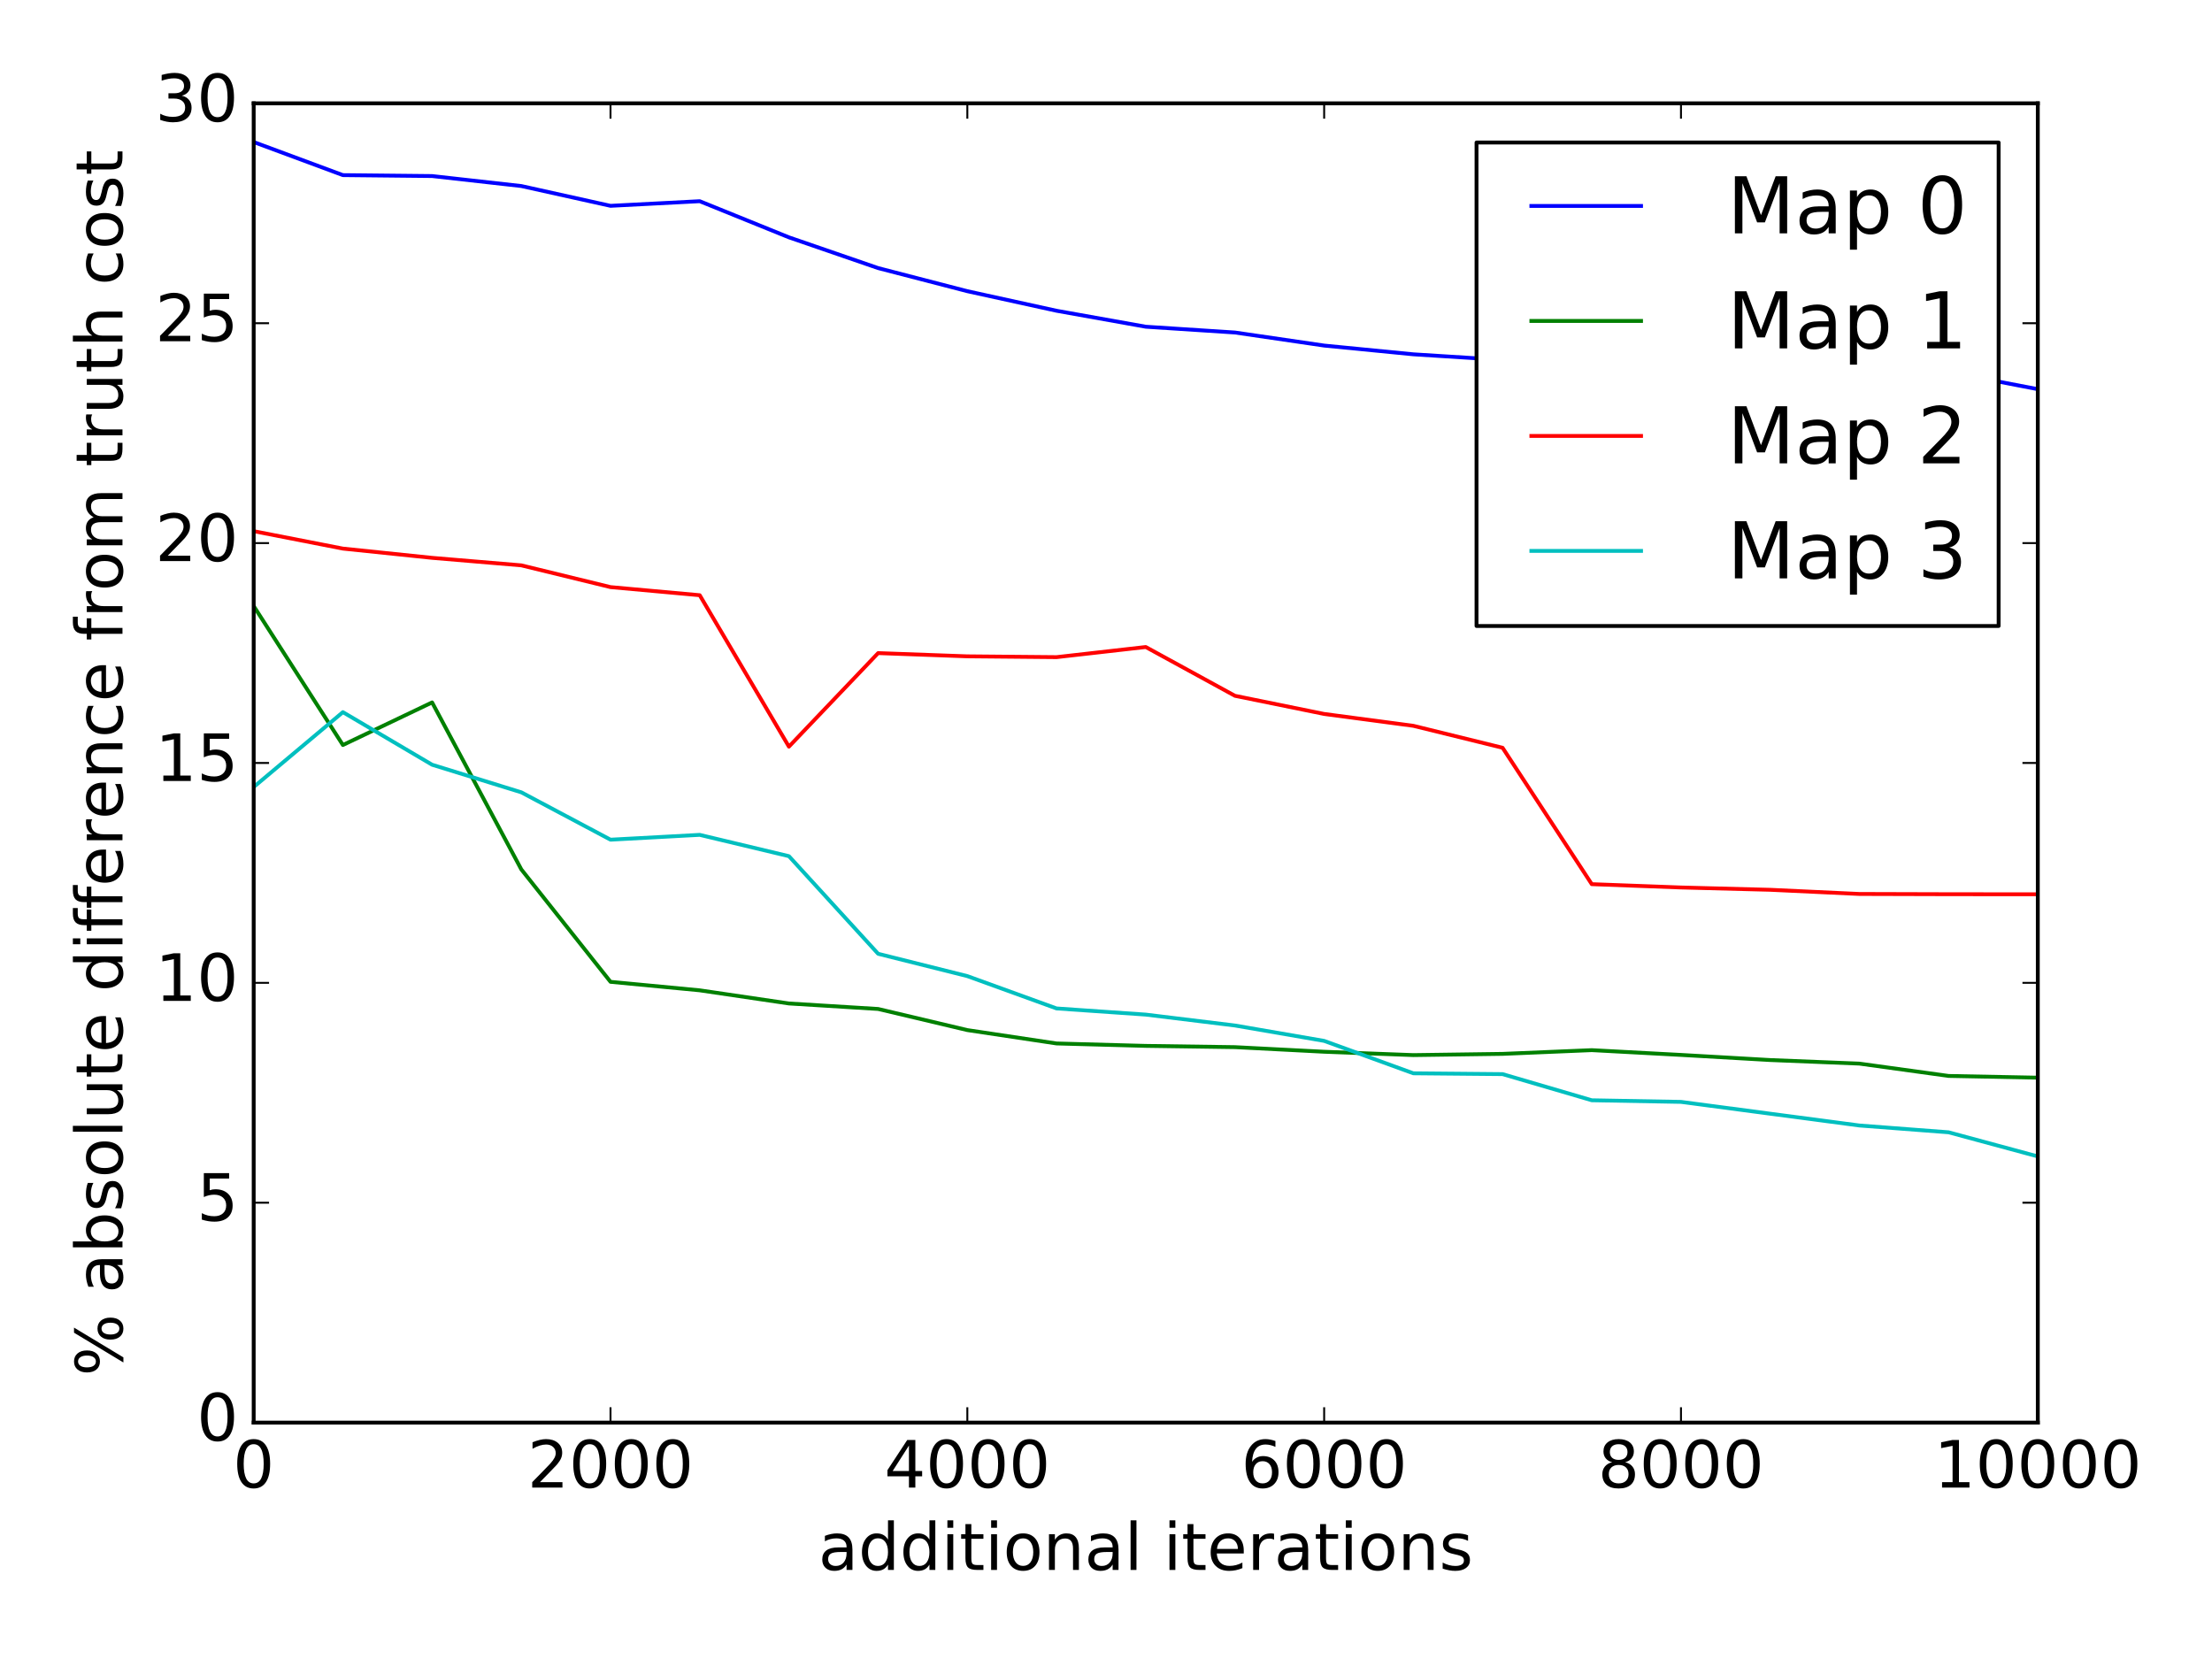 <?xml version="1.0"?>
 <!-- Created with matplotlib (http://matplotlib.org/) -->
<svg height="432" version="1.1" viewBox="0 0 576 432" width="576" xmlns="http://www.w3.org/2000/svg" xmlns:xlink="http://www.w3.org/1999/xlink"> <defs> <style type="text/css">
*{stroke-linecap:butt;stroke-linejoin:round;stroke-miterlimit:100000;} </style> </defs> <g id="figure_1"> <g id="patch_1"> <path d="M 0 432 L 576 432 L 576 0 L 0 0 z
" style="fill:#ffffff;"></path> </g> <g id="axes_1"> <g id="patch_2"> <path d="M 66.06 370.44 L 530.64 370.44 L 530.64 26.91 L 66.06 26.91 z
" style="fill:#ffffff;"></path> </g> <g id="line2d_1"> <path clip-path="url(#p3625c76822)" d="M 66.06 36.987 L 89.289 45.601 L 112.518 45.842 L 135.747 48.444 L 158.976 53.597 L 182.205 52.393 L 205.434 61.804 L 228.663 69.808 L 251.892 75.827 L 275.121 80.922 L 298.35 85.077 L 321.579 86.585 L 344.808 89.986 L 368.037 92.263 L 391.266 93.728 L 414.495 93.685 L 437.724 93.733 L 460.953 96.518 L 484.182 96.074 L 507.411 96.872 L 530.64 101.337 " style="fill:none;stroke:#0000ff;stroke-linecap:square;"></path> </g> <g id="line2d_2"> <path clip-path="url(#p3625c76822)" d="M 66.06 157.812 L 89.289 193.998 L 112.518 182.91 L 135.747 226.39 L 158.976 255.665 L 182.205 257.88 L 205.434 261.303 L 228.663 262.733 L 251.892 268.234 L 275.121 271.716 L 298.35 272.345 L 321.579 272.674 L 344.808 273.873 L 368.037 274.745 L 391.266 274.425 L 414.495 273.457 L 437.724 274.7 L 460.953 276.033 L 484.182 276.963 L 507.411 280.173 L 530.64 280.623 " style="fill:none;stroke:#008000;stroke-linecap:square;"></path> </g> <g id="line2d_3"> <path clip-path="url(#p3625c76822)" d="M 66.06 138.317 L 89.289 142.853 L 112.518 145.263 L 135.747 147.216 L 158.976 152.883 L 182.205 154.993 L 205.434 194.423 L 228.663 170.066 L 251.892 170.907 L 275.121 171.118 L 298.35 168.481 L 321.579 181.186 L 344.808 185.914 L 368.037 189.003 L 391.266 194.715 L 414.495 230.234 L 437.724 231.099 L 460.953 231.701 L 484.182 232.786 L 507.411 232.851 L 530.64 232.871 " style="fill:none;stroke:#ff0000;stroke-linecap:square;"></path> </g> <g id="line2d_4"> <path clip-path="url(#p3625c76822)" d="M 66.06 204.937 L 89.289 185.442 L 112.518 199.133 L 135.747 206.319 L 158.976 218.651 L 182.205 217.395 L 205.434 222.945 L 228.663 248.361 L 251.892 254.176 L 275.121 262.595 L 298.35 264.2 L 321.579 267.039 L 344.808 271.048 L 368.037 279.487 L 391.266 279.699 L 414.495 286.508 L 437.724 286.929 L 460.953 290.006 L 484.182 293.078 L 507.411 294.847 L 530.64 301.131 " style="fill:none;stroke:#00bfbf;stroke-linecap:square;"></path> </g> <g id="patch_3"> <path d="M 66.06 370.44 L 530.64 370.44 " style="fill:none;stroke:#000000;stroke-linecap:square;stroke-linejoin:miter;"></path> </g> <g id="patch_4"> <path d="M 66.06 26.91 L 530.64 26.91 " style="fill:none;stroke:#000000;stroke-linecap:square;stroke-linejoin:miter;"></path> </g> <g id="patch_5"> <path d="M 530.64 370.44 L 530.64 26.91 " style="fill:none;stroke:#000000;stroke-linecap:square;stroke-linejoin:miter;"></path> </g> <g id="patch_6"> <path d="M 66.06 370.44 L 66.06 26.91 " style="fill:none;stroke:#000000;stroke-linecap:square;stroke-linejoin:miter;"></path> </g> <g id="matplotlib.axis_1"> <g id="xtick_1"> <g id="line2d_5"> <defs> <path d="M 0 0 L 0 -4 " id="m223c59a0bc" style="stroke:#000000;stroke-width:0.5;"></path> </defs> <g> <use style="stroke:#000000;stroke-width:0.5;" x="66.06" xlink:href="#m223c59a0bc" y="370.44"></use> </g> </g> <g id="line2d_6"> <defs> <path d="M 0 0 L 0 4 " id="m64f9cd79de" style="stroke:#000000;stroke-width:0.5;"></path> </defs> <g> <use style="stroke:#000000;stroke-width:0.5;" x="66.06" xlink:href="#m64f9cd79de" y="26.91"></use> </g> </g> <g id="text_1">  <defs> <path d="M 31.781 66.406 Q 24.172 66.406 20.328 58.906 Q 16.5 51.422 16.5 36.375 Q 16.5 21.391 20.328 13.891 Q 24.172 6.391 31.781 6.391 Q 39.453 6.391 43.281 13.891 Q 47.125 21.391 47.125 36.375 Q 47.125 51.422 43.281 58.906 Q 39.453 66.406 31.781 66.406 M 31.781 74.219 Q 44.047 74.219 50.516 64.516 Q 56.984 54.828 56.984 36.375 Q 56.984 17.969 50.516 8.266 Q 44.047 -1.422 31.781 -1.422 Q 19.531 -1.422 13.062 8.266 Q 6.594 17.969 6.594 36.375 Q 6.594 54.828 13.062 64.516 Q 19.531 74.219 31.781 74.219 " id="BitstreamVeraSans-Roman-30"></path> </defs> <g transform="translate(60.652 387.357)scale(0.17 -0.17)"> <use xlink:href="#BitstreamVeraSans-Roman-30"></use> </g> </g> </g> <g id="xtick_2"> <g id="line2d_7"> <g> <use style="stroke:#000000;stroke-width:0.5;" x="158.976" xlink:href="#m223c59a0bc" y="370.44"></use> </g> </g> <g id="line2d_8"> <g> <use style="stroke:#000000;stroke-width:0.5;" x="158.976" xlink:href="#m64f9cd79de" y="26.91"></use> </g> </g> <g id="text_2">  <defs> <path d="M 19.188 8.297 L 53.609 8.297 L 53.609 0 L 7.328 0 L 7.328 8.297 Q 12.938 14.109 22.625 23.891 Q 32.328 33.688 34.812 36.531 Q 39.547 41.844 41.422 45.531 Q 43.312 49.219 43.312 52.781 Q 43.312 58.594 39.234 62.25 Q 35.156 65.922 28.609 65.922 Q 23.969 65.922 18.812 64.312 Q 13.672 62.703 7.812 59.422 L 7.812 69.391 Q 13.766 71.781 18.938 73 Q 24.125 74.219 28.422 74.219 Q 39.75 74.219 46.484 68.547 Q 53.219 62.891 53.219 53.422 Q 53.219 48.922 51.531 44.891 Q 49.859 40.875 45.406 35.406 Q 44.188 33.984 37.641 27.219 Q 31.109 20.453 19.188 8.297 " id="BitstreamVeraSans-Roman-32"></path> </defs> <g transform="translate(137.344 387.357)scale(0.17 -0.17)"> <use xlink:href="#BitstreamVeraSans-Roman-32"></use> <use x="63.623" xlink:href="#BitstreamVeraSans-Roman-30"></use> <use x="127.246" xlink:href="#BitstreamVeraSans-Roman-30"></use> <use x="190.869" xlink:href="#BitstreamVeraSans-Roman-30"></use> </g> </g> </g> <g id="xtick_3"> <g id="line2d_9"> <g> <use style="stroke:#000000;stroke-width:0.5;" x="251.892" xlink:href="#m223c59a0bc" y="370.44"></use> </g> </g> <g id="line2d_10"> <g> <use style="stroke:#000000;stroke-width:0.5;" x="251.892" xlink:href="#m64f9cd79de" y="26.91"></use> </g> </g> <g id="text_3">  <defs> <path d="M 37.797 64.312 L 12.891 25.391 L 37.797 25.391 z
M 35.203 72.906 L 47.609 72.906 L 47.609 25.391 L 58.016 25.391 L 58.016 17.188 L 47.609 17.188 L 47.609 0 L 37.797 0 L 37.797 17.188 L 4.891 17.188 L 4.891 26.703 z
" id="BitstreamVeraSans-Roman-34"></path> </defs> <g transform="translate(230.26 387.357)scale(0.17 -0.17)"> <use xlink:href="#BitstreamVeraSans-Roman-34"></use> <use x="63.623" xlink:href="#BitstreamVeraSans-Roman-30"></use> <use x="127.246" xlink:href="#BitstreamVeraSans-Roman-30"></use> <use x="190.869" xlink:href="#BitstreamVeraSans-Roman-30"></use> </g> </g> </g> <g id="xtick_4"> <g id="line2d_11"> <g> <use style="stroke:#000000;stroke-width:0.5;" x="344.808" xlink:href="#m223c59a0bc" y="370.44"></use> </g> </g> <g id="line2d_12"> <g> <use style="stroke:#000000;stroke-width:0.5;" x="344.808" xlink:href="#m64f9cd79de" y="26.91"></use> </g> </g> <g id="text_4">  <defs> <path d="M 33.016 40.375 Q 26.375 40.375 22.484 35.828 Q 18.609 31.297 18.609 23.391 Q 18.609 15.531 22.484 10.953 Q 26.375 6.391 33.016 6.391 Q 39.656 6.391 43.531 10.953 Q 47.406 15.531 47.406 23.391 Q 47.406 31.297 43.531 35.828 Q 39.656 40.375 33.016 40.375 M 52.594 71.297 L 52.594 62.312 Q 48.875 64.062 45.094 64.984 Q 41.312 65.922 37.594 65.922 Q 27.828 65.922 22.672 59.328 Q 17.531 52.734 16.797 39.406 Q 19.672 43.656 24.016 45.922 Q 28.375 48.188 33.594 48.188 Q 44.578 48.188 50.953 41.516 Q 57.328 34.859 57.328 23.391 Q 57.328 12.156 50.688 5.359 Q 44.047 -1.422 33.016 -1.422 Q 20.359 -1.422 13.672 8.266 Q 6.984 17.969 6.984 36.375 Q 6.984 53.656 15.188 63.938 Q 23.391 74.219 37.203 74.219 Q 40.922 74.219 44.703 73.484 Q 48.484 72.75 52.594 71.297 " id="BitstreamVeraSans-Roman-36"></path> </defs> <g transform="translate(323.175 387.357)scale(0.17 -0.17)"> <use xlink:href="#BitstreamVeraSans-Roman-36"></use> <use x="63.623" xlink:href="#BitstreamVeraSans-Roman-30"></use> <use x="127.246" xlink:href="#BitstreamVeraSans-Roman-30"></use> <use x="190.869" xlink:href="#BitstreamVeraSans-Roman-30"></use> </g> </g> </g> <g id="xtick_5"> <g id="line2d_13"> <g> <use style="stroke:#000000;stroke-width:0.5;" x="437.724" xlink:href="#m223c59a0bc" y="370.44"></use> </g> </g> <g id="line2d_14"> <g> <use style="stroke:#000000;stroke-width:0.5;" x="437.724" xlink:href="#m64f9cd79de" y="26.91"></use> </g> </g> <g id="text_5">  <defs> <path d="M 31.781 34.625 Q 24.75 34.625 20.719 30.859 Q 16.703 27.094 16.703 20.516 Q 16.703 13.922 20.719 10.156 Q 24.75 6.391 31.781 6.391 Q 38.812 6.391 42.859 10.172 Q 46.922 13.969 46.922 20.516 Q 46.922 27.094 42.891 30.859 Q 38.875 34.625 31.781 34.625 M 21.922 38.812 Q 15.578 40.375 12.031 44.719 Q 8.5 49.078 8.5 55.328 Q 8.5 64.062 14.719 69.141 Q 20.953 74.219 31.781 74.219 Q 42.672 74.219 48.875 69.141 Q 55.078 64.062 55.078 55.328 Q 55.078 49.078 51.531 44.719 Q 48 40.375 41.703 38.812 Q 48.828 37.156 52.797 32.312 Q 56.781 27.484 56.781 20.516 Q 56.781 9.906 50.312 4.234 Q 43.844 -1.422 31.781 -1.422 Q 19.734 -1.422 13.25 4.234 Q 6.781 9.906 6.781 20.516 Q 6.781 27.484 10.781 32.312 Q 14.797 37.156 21.922 38.812 M 18.312 54.391 Q 18.312 48.734 21.844 45.562 Q 25.391 42.391 31.781 42.391 Q 38.141 42.391 41.719 45.562 Q 45.312 48.734 45.312 54.391 Q 45.312 60.062 41.719 63.234 Q 38.141 66.406 31.781 66.406 Q 25.391 66.406 21.844 63.234 Q 18.312 60.062 18.312 54.391 " id="BitstreamVeraSans-Roman-38"></path> </defs> <g transform="translate(416.091 387.357)scale(0.17 -0.17)"> <use xlink:href="#BitstreamVeraSans-Roman-38"></use> <use x="63.623" xlink:href="#BitstreamVeraSans-Roman-30"></use> <use x="127.246" xlink:href="#BitstreamVeraSans-Roman-30"></use> <use x="190.869" xlink:href="#BitstreamVeraSans-Roman-30"></use> </g> </g> </g> <g id="xtick_6"> <g id="line2d_15"> <g> <use style="stroke:#000000;stroke-width:0.5;" x="530.64" xlink:href="#m223c59a0bc" y="370.44"></use> </g> </g> <g id="line2d_16"> <g> <use style="stroke:#000000;stroke-width:0.5;" x="530.64" xlink:href="#m64f9cd79de" y="26.91"></use> </g> </g> <g id="text_6">  <defs> <path d="M 12.406 8.297 L 28.516 8.297 L 28.516 63.922 L 10.984 60.406 L 10.984 69.391 L 28.422 72.906 L 38.281 72.906 L 38.281 8.297 L 54.391 8.297 L 54.391 0 L 12.406 0 z
" id="BitstreamVeraSans-Roman-31"></path> </defs> <g transform="translate(503.599 387.357)scale(0.17 -0.17)"> <use xlink:href="#BitstreamVeraSans-Roman-31"></use> <use x="63.623" xlink:href="#BitstreamVeraSans-Roman-30"></use> <use x="127.246" xlink:href="#BitstreamVeraSans-Roman-30"></use> <use x="190.869" xlink:href="#BitstreamVeraSans-Roman-30"></use> <use x="254.492" xlink:href="#BitstreamVeraSans-Roman-30"></use> </g> </g> </g> <g id="text_7">  <defs> <path d="M 41.109 46.297 Q 39.594 47.172 37.812 47.578 Q 36.031 48 33.891 48 Q 26.266 48 22.188 43.047 Q 18.109 38.094 18.109 28.812 L 18.109 0 L 9.078 0 L 9.078 54.688 L 18.109 54.688 L 18.109 46.188 Q 20.953 51.172 25.484 53.578 Q 30.031 56 36.531 56 Q 37.453 56 38.578 55.875 Q 39.703 55.766 41.062 55.516 z
" id="BitstreamVeraSans-Roman-72"></path> <path d="M 54.891 33.016 L 54.891 0 L 45.906 0 L 45.906 32.719 Q 45.906 40.484 42.875 44.328 Q 39.844 48.188 33.797 48.188 Q 26.516 48.188 22.312 43.547 Q 18.109 38.922 18.109 30.906 L 18.109 0 L 9.078 0 L 9.078 54.688 L 18.109 54.688 L 18.109 46.188 Q 21.344 51.125 25.703 53.562 Q 30.078 56 35.797 56 Q 45.219 56 50.047 50.172 Q 54.891 44.344 54.891 33.016 " id="BitstreamVeraSans-Roman-6e"></path> <path d="M 56.203 29.594 L 56.203 25.203 L 14.891 25.203 Q 15.484 15.922 20.484 11.062 Q 25.484 6.203 34.422 6.203 Q 39.594 6.203 44.453 7.469 Q 49.312 8.734 54.109 11.281 L 54.109 2.781 Q 49.266 0.734 44.188 -0.344 Q 39.109 -1.422 33.891 -1.422 Q 20.797 -1.422 13.156 6.188 Q 5.516 13.812 5.516 26.812 Q 5.516 40.234 12.766 48.109 Q 20.016 56 32.328 56 Q 43.359 56 49.781 48.891 Q 56.203 41.797 56.203 29.594 M 47.219 32.234 Q 47.125 39.594 43.094 43.984 Q 39.062 48.391 32.422 48.391 Q 24.906 48.391 20.391 44.141 Q 15.875 39.891 15.188 32.172 z
" id="BitstreamVeraSans-Roman-65"></path> <path d="M 9.422 54.688 L 18.406 54.688 L 18.406 0 L 9.422 0 z
M 9.422 75.984 L 18.406 75.984 L 18.406 64.594 L 9.422 64.594 z
" id="BitstreamVeraSans-Roman-69"></path> <path d="M 30.609 48.391 Q 23.391 48.391 19.188 42.75 Q 14.984 37.109 14.984 27.297 Q 14.984 17.484 19.156 11.844 Q 23.344 6.203 30.609 6.203 Q 37.797 6.203 41.984 11.859 Q 46.188 17.531 46.188 27.297 Q 46.188 37.016 41.984 42.703 Q 37.797 48.391 30.609 48.391 M 30.609 56 Q 42.328 56 49.016 48.375 Q 55.719 40.766 55.719 27.297 Q 55.719 13.875 49.016 6.219 Q 42.328 -1.422 30.609 -1.422 Q 18.844 -1.422 12.172 6.219 Q 5.516 13.875 5.516 27.297 Q 5.516 40.766 12.172 48.375 Q 18.844 56 30.609 56 " id="BitstreamVeraSans-Roman-6f"></path> <path d="M 45.406 46.391 L 45.406 75.984 L 54.391 75.984 L 54.391 0 L 45.406 0 L 45.406 8.203 Q 42.578 3.328 38.25 0.953 Q 33.938 -1.422 27.875 -1.422 Q 17.969 -1.422 11.734 6.484 Q 5.516 14.406 5.516 27.297 Q 5.516 40.188 11.734 48.094 Q 17.969 56 27.875 56 Q 33.938 56 38.25 53.625 Q 42.578 51.266 45.406 46.391 M 14.797 27.297 Q 14.797 17.391 18.875 11.75 Q 22.953 6.109 30.078 6.109 Q 37.203 6.109 41.297 11.75 Q 45.406 17.391 45.406 27.297 Q 45.406 37.203 41.297 42.844 Q 37.203 48.484 30.078 48.484 Q 22.953 48.484 18.875 42.844 Q 14.797 37.203 14.797 27.297 " id="BitstreamVeraSans-Roman-64"></path> <path id="BitstreamVeraSans-Roman-20"></path> <path d="M 34.281 27.484 Q 23.391 27.484 19.188 25 Q 14.984 22.516 14.984 16.5 Q 14.984 11.719 18.141 8.906 Q 21.297 6.109 26.703 6.109 Q 34.188 6.109 38.703 11.406 Q 43.219 16.703 43.219 25.484 L 43.219 27.484 z
M 52.203 31.203 L 52.203 0 L 43.219 0 L 43.219 8.297 Q 40.141 3.328 35.547 0.953 Q 30.953 -1.422 24.312 -1.422 Q 15.922 -1.422 10.953 3.297 Q 6 8.016 6 15.922 Q 6 25.141 12.172 29.828 Q 18.359 34.516 30.609 34.516 L 43.219 34.516 L 43.219 35.406 Q 43.219 41.609 39.141 45 Q 35.062 48.391 27.688 48.391 Q 23 48.391 18.547 47.266 Q 14.109 46.141 10.016 43.891 L 10.016 52.203 Q 14.938 54.109 19.578 55.047 Q 24.219 56 28.609 56 Q 40.484 56 46.344 49.844 Q 52.203 43.703 52.203 31.203 " id="BitstreamVeraSans-Roman-61"></path> <path d="M 44.281 53.078 L 44.281 44.578 Q 40.484 46.531 36.375 47.5 Q 32.281 48.484 27.875 48.484 Q 21.188 48.484 17.844 46.438 Q 14.5 44.391 14.5 40.281 Q 14.5 37.156 16.891 35.375 Q 19.281 33.594 26.516 31.984 L 29.594 31.297 Q 39.156 29.25 43.188 25.516 Q 47.219 21.781 47.219 15.094 Q 47.219 7.469 41.188 3.016 Q 35.156 -1.422 24.609 -1.422 Q 20.219 -1.422 15.453 -0.562 Q 10.688 0.297 5.422 2 L 5.422 11.281 Q 10.406 8.688 15.234 7.391 Q 20.062 6.109 24.812 6.109 Q 31.156 6.109 34.562 8.281 Q 37.984 10.453 37.984 14.406 Q 37.984 18.062 35.516 20.016 Q 33.062 21.969 24.703 23.781 L 21.578 24.516 Q 13.234 26.266 9.516 29.906 Q 5.812 33.547 5.812 39.891 Q 5.812 47.609 11.281 51.797 Q 16.75 56 26.812 56 Q 31.781 56 36.172 55.266 Q 40.578 54.547 44.281 53.078 " id="BitstreamVeraSans-Roman-73"></path> <path d="M 9.422 75.984 L 18.406 75.984 L 18.406 0 L 9.422 0 z
" id="BitstreamVeraSans-Roman-6c"></path> <path d="M 18.312 70.219 L 18.312 54.688 L 36.812 54.688 L 36.812 47.703 L 18.312 47.703 L 18.312 18.016 Q 18.312 11.328 20.141 9.422 Q 21.969 7.516 27.594 7.516 L 36.812 7.516 L 36.812 0 L 27.594 0 Q 17.188 0 13.234 3.875 Q 9.281 7.766 9.281 18.016 L 9.281 47.703 L 2.688 47.703 L 2.688 54.688 L 9.281 54.688 L 9.281 70.219 z
" id="BitstreamVeraSans-Roman-74"></path> </defs> <g transform="translate(213.098 408.81)scale(0.17 -0.17)"> <use xlink:href="#BitstreamVeraSans-Roman-61"></use> <use x="61.279" xlink:href="#BitstreamVeraSans-Roman-64"></use> <use x="124.756" xlink:href="#BitstreamVeraSans-Roman-64"></use> <use x="188.232" xlink:href="#BitstreamVeraSans-Roman-69"></use> <use x="216.016" xlink:href="#BitstreamVeraSans-Roman-74"></use> <use x="255.225" xlink:href="#BitstreamVeraSans-Roman-69"></use> <use x="283.008" xlink:href="#BitstreamVeraSans-Roman-6f"></use> <use x="344.189" xlink:href="#BitstreamVeraSans-Roman-6e"></use> <use x="407.568" xlink:href="#BitstreamVeraSans-Roman-61"></use> <use x="468.848" xlink:href="#BitstreamVeraSans-Roman-6c"></use> <use x="496.631" xlink:href="#BitstreamVeraSans-Roman-20"></use> <use x="528.418" xlink:href="#BitstreamVeraSans-Roman-69"></use> <use x="556.201" xlink:href="#BitstreamVeraSans-Roman-74"></use> <use x="595.41" xlink:href="#BitstreamVeraSans-Roman-65"></use> <use x="656.934" xlink:href="#BitstreamVeraSans-Roman-72"></use> <use x="698.047" xlink:href="#BitstreamVeraSans-Roman-61"></use> <use x="759.326" xlink:href="#BitstreamVeraSans-Roman-74"></use> <use x="798.535" xlink:href="#BitstreamVeraSans-Roman-69"></use> <use x="826.318" xlink:href="#BitstreamVeraSans-Roman-6f"></use> <use x="887.5" xlink:href="#BitstreamVeraSans-Roman-6e"></use> <use x="950.879" xlink:href="#BitstreamVeraSans-Roman-73"></use> </g> </g> </g> <g id="matplotlib.axis_2"> <g id="ytick_1"> <g id="line2d_17"> <defs> <path d="M 0 0 L 4 0 " id="md1f993ad63" style="stroke:#000000;stroke-width:0.5;"></path> </defs> <g> <use style="stroke:#000000;stroke-width:0.5;" x="66.06" xlink:href="#md1f993ad63" y="370.44"></use> </g> </g> <g id="line2d_18"> <defs> <path d="M 0 0 L -4 0 " id="md5e2b33668" style="stroke:#000000;stroke-width:0.5;"></path> </defs> <g> <use style="stroke:#000000;stroke-width:0.5;" x="530.64" xlink:href="#md5e2b33668" y="370.44"></use> </g> </g> <g id="text_8">  <g transform="translate(51.244 375.131)scale(0.17 -0.17)"> <use xlink:href="#BitstreamVeraSans-Roman-30"></use> </g> </g> </g> <g id="ytick_2"> <g id="line2d_19"> <g> <use style="stroke:#000000;stroke-width:0.5;" x="66.06" xlink:href="#md1f993ad63" y="313.185"></use> </g> </g> <g id="line2d_20"> <g> <use style="stroke:#000000;stroke-width:0.5;" x="530.64" xlink:href="#md5e2b33668" y="313.185"></use> </g> </g> <g id="text_9">  <defs> <path d="M 10.797 72.906 L 49.516 72.906 L 49.516 64.594 L 19.828 64.594 L 19.828 46.734 Q 21.969 47.469 24.109 47.828 Q 26.266 48.188 28.422 48.188 Q 40.625 48.188 47.75 41.5 Q 54.891 34.812 54.891 23.391 Q 54.891 11.625 47.562 5.094 Q 40.234 -1.422 26.906 -1.422 Q 22.312 -1.422 17.547 -0.641 Q 12.797 0.141 7.719 1.703 L 7.719 11.625 Q 12.109 9.234 16.797 8.062 Q 21.484 6.891 26.703 6.891 Q 35.156 6.891 40.078 11.328 Q 45.016 15.766 45.016 23.391 Q 45.016 31 40.078 35.438 Q 35.156 39.891 26.703 39.891 Q 22.75 39.891 18.812 39.016 Q 14.891 38.141 10.797 36.281 z
" id="BitstreamVeraSans-Roman-35"></path> </defs> <g transform="translate(51.244 317.876)scale(0.17 -0.17)"> <use xlink:href="#BitstreamVeraSans-Roman-35"></use> </g> </g> </g> <g id="ytick_3"> <g id="line2d_21"> <g> <use style="stroke:#000000;stroke-width:0.5;" x="66.06" xlink:href="#md1f993ad63" y="255.93"></use> </g> </g> <g id="line2d_22"> <g> <use style="stroke:#000000;stroke-width:0.5;" x="530.64" xlink:href="#md5e2b33668" y="255.93"></use> </g> </g> <g id="text_10">  <g transform="translate(40.428 260.621)scale(0.17 -0.17)"> <use xlink:href="#BitstreamVeraSans-Roman-31"></use> <use x="63.623" xlink:href="#BitstreamVeraSans-Roman-30"></use> </g> </g> </g> <g id="ytick_4"> <g id="line2d_23"> <g> <use style="stroke:#000000;stroke-width:0.5;" x="66.06" xlink:href="#md1f993ad63" y="198.675"></use> </g> </g> <g id="line2d_24"> <g> <use style="stroke:#000000;stroke-width:0.5;" x="530.64" xlink:href="#md5e2b33668" y="198.675"></use> </g> </g> <g id="text_11">  <g transform="translate(40.428 203.366)scale(0.17 -0.17)"> <use xlink:href="#BitstreamVeraSans-Roman-31"></use> <use x="63.623" xlink:href="#BitstreamVeraSans-Roman-35"></use> </g> </g> </g> <g id="ytick_5"> <g id="line2d_25"> <g> <use style="stroke:#000000;stroke-width:0.5;" x="66.06" xlink:href="#md1f993ad63" y="141.42"></use> </g> </g> <g id="line2d_26"> <g> <use style="stroke:#000000;stroke-width:0.5;" x="530.64" xlink:href="#md5e2b33668" y="141.42"></use> </g> </g> <g id="text_12">  <g transform="translate(40.428 146.111)scale(0.17 -0.17)"> <use xlink:href="#BitstreamVeraSans-Roman-32"></use> <use x="63.623" xlink:href="#BitstreamVeraSans-Roman-30"></use> </g> </g> </g> <g id="ytick_6"> <g id="line2d_27"> <g> <use style="stroke:#000000;stroke-width:0.5;" x="66.06" xlink:href="#md1f993ad63" y="84.165"></use> </g> </g> <g id="line2d_28"> <g> <use style="stroke:#000000;stroke-width:0.5;" x="530.64" xlink:href="#md5e2b33668" y="84.165"></use> </g> </g> <g id="text_13">  <g transform="translate(40.428 88.856)scale(0.17 -0.17)"> <use xlink:href="#BitstreamVeraSans-Roman-32"></use> <use x="63.623" xlink:href="#BitstreamVeraSans-Roman-35"></use> </g> </g> </g> <g id="ytick_7"> <g id="line2d_29"> <g> <use style="stroke:#000000;stroke-width:0.5;" x="66.06" xlink:href="#md1f993ad63" y="26.91"></use> </g> </g> <g id="line2d_30"> <g> <use style="stroke:#000000;stroke-width:0.5;" x="530.64" xlink:href="#md5e2b33668" y="26.91"></use> </g> </g> <g id="text_14">  <defs> <path d="M 40.578 39.312 Q 47.656 37.797 51.625 33 Q 55.609 28.219 55.609 21.188 Q 55.609 10.406 48.188 4.484 Q 40.766 -1.422 27.094 -1.422 Q 22.516 -1.422 17.656 -0.516 Q 12.797 0.391 7.625 2.203 L 7.625 11.719 Q 11.719 9.328 16.594 8.109 Q 21.484 6.891 26.812 6.891 Q 36.078 6.891 40.938 10.547 Q 45.797 14.203 45.797 21.188 Q 45.797 27.641 41.281 31.266 Q 36.766 34.906 28.719 34.906 L 20.219 34.906 L 20.219 43.016 L 29.109 43.016 Q 36.375 43.016 40.234 45.922 Q 44.094 48.828 44.094 54.297 Q 44.094 59.906 40.109 62.906 Q 36.141 65.922 28.719 65.922 Q 24.656 65.922 20.016 65.031 Q 15.375 64.156 9.812 62.312 L 9.812 71.094 Q 15.438 72.656 20.344 73.438 Q 25.25 74.219 29.594 74.219 Q 40.828 74.219 47.359 69.109 Q 53.906 64.016 53.906 55.328 Q 53.906 49.266 50.438 45.094 Q 46.969 40.922 40.578 39.312 " id="BitstreamVeraSans-Roman-33"></path> </defs> <g transform="translate(40.428 31.601)scale(0.17 -0.17)"> <use xlink:href="#BitstreamVeraSans-Roman-33"></use> <use x="63.623" xlink:href="#BitstreamVeraSans-Roman-30"></use> </g> </g> </g> <g id="text_15">  <defs> <path d="M 37.109 75.984 L 37.109 68.5 L 28.516 68.5 Q 23.688 68.5 21.797 66.547 Q 19.922 64.594 19.922 59.516 L 19.922 54.688 L 34.719 54.688 L 34.719 47.703 L 19.922 47.703 L 19.922 0 L 10.891 0 L 10.891 47.703 L 2.297 47.703 L 2.297 54.688 L 10.891 54.688 L 10.891 58.5 Q 10.891 67.625 15.141 71.797 Q 19.391 75.984 28.609 75.984 z
" id="BitstreamVeraSans-Roman-66"></path> <path d="M 52 44.188 Q 55.375 50.25 60.062 53.125 Q 64.75 56 71.094 56 Q 79.641 56 84.281 50.016 Q 88.922 44.047 88.922 33.016 L 88.922 0 L 79.891 0 L 79.891 32.719 Q 79.891 40.578 77.094 44.375 Q 74.312 48.188 68.609 48.188 Q 61.625 48.188 57.562 43.547 Q 53.516 38.922 53.516 30.906 L 53.516 0 L 44.484 0 L 44.484 32.719 Q 44.484 40.625 41.703 44.406 Q 38.922 48.188 33.109 48.188 Q 26.219 48.188 22.156 43.531 Q 18.109 38.875 18.109 30.906 L 18.109 0 L 9.078 0 L 9.078 54.688 L 18.109 54.688 L 18.109 46.188 Q 21.188 51.219 25.484 53.609 Q 29.781 56 35.688 56 Q 41.656 56 45.828 52.969 Q 50 49.953 52 44.188 " id="BitstreamVeraSans-Roman-6d"></path> <path d="M 54.891 33.016 L 54.891 0 L 45.906 0 L 45.906 32.719 Q 45.906 40.484 42.875 44.328 Q 39.844 48.188 33.797 48.188 Q 26.516 48.188 22.312 43.547 Q 18.109 38.922 18.109 30.906 L 18.109 0 L 9.078 0 L 9.078 75.984 L 18.109 75.984 L 18.109 46.188 Q 21.344 51.125 25.703 53.562 Q 30.078 56 35.797 56 Q 45.219 56 50.047 50.172 Q 54.891 44.344 54.891 33.016 " id="BitstreamVeraSans-Roman-68"></path> <path d="M 48.688 27.297 Q 48.688 37.203 44.609 42.844 Q 40.531 48.484 33.406 48.484 Q 26.266 48.484 22.188 42.844 Q 18.109 37.203 18.109 27.297 Q 18.109 17.391 22.188 11.75 Q 26.266 6.109 33.406 6.109 Q 40.531 6.109 44.609 11.75 Q 48.688 17.391 48.688 27.297 M 18.109 46.391 Q 20.953 51.266 25.266 53.625 Q 29.594 56 35.594 56 Q 45.562 56 51.781 48.094 Q 58.016 40.188 58.016 27.297 Q 58.016 14.406 51.781 6.484 Q 45.562 -1.422 35.594 -1.422 Q 29.594 -1.422 25.266 0.953 Q 20.953 3.328 18.109 8.203 L 18.109 0 L 9.078 0 L 9.078 75.984 L 18.109 75.984 z
" id="BitstreamVeraSans-Roman-62"></path> <path d="M 72.703 32.078 Q 68.453 32.078 66.031 28.469 Q 63.625 24.859 63.625 18.406 Q 63.625 12.062 66.031 8.422 Q 68.453 4.781 72.703 4.781 Q 76.859 4.781 79.266 8.422 Q 81.688 12.062 81.688 18.406 Q 81.688 24.812 79.266 28.438 Q 76.859 32.078 72.703 32.078 M 72.703 38.281 Q 80.422 38.281 84.953 32.906 Q 89.5 27.547 89.5 18.406 Q 89.5 9.281 84.938 3.922 Q 80.375 -1.422 72.703 -1.422 Q 64.891 -1.422 60.344 3.922 Q 55.812 9.281 55.812 18.406 Q 55.812 27.594 60.375 32.938 Q 64.938 38.281 72.703 38.281 M 22.312 68.016 Q 18.109 68.016 15.688 64.375 Q 13.281 60.75 13.281 54.391 Q 13.281 47.953 15.672 44.328 Q 18.062 40.719 22.312 40.719 Q 26.562 40.719 28.969 44.328 Q 31.391 47.953 31.391 54.391 Q 31.391 60.688 28.953 64.344 Q 26.516 68.016 22.312 68.016 M 66.406 74.219 L 74.219 74.219 L 28.609 -1.422 L 20.797 -1.422 z
M 22.312 74.219 Q 30.031 74.219 34.609 68.875 Q 39.203 63.531 39.203 54.391 Q 39.203 45.172 34.641 39.844 Q 30.078 34.516 22.312 34.516 Q 14.547 34.516 10.031 39.859 Q 5.516 45.219 5.516 54.391 Q 5.516 63.484 10.047 68.844 Q 14.594 74.219 22.312 74.219 " id="BitstreamVeraSans-Roman-25"></path> <path d="M 8.5 21.578 L 8.5 54.688 L 17.484 54.688 L 17.484 21.922 Q 17.484 14.156 20.5 10.266 Q 23.531 6.391 29.594 6.391 Q 36.859 6.391 41.078 11.031 Q 45.312 15.672 45.312 23.688 L 45.312 54.688 L 54.297 54.688 L 54.297 0 L 45.312 0 L 45.312 8.406 Q 42.047 3.422 37.719 1 Q 33.406 -1.422 27.688 -1.422 Q 18.266 -1.422 13.375 4.438 Q 8.5 10.297 8.5 21.578 " id="BitstreamVeraSans-Roman-75"></path> <path d="M 48.781 52.594 L 48.781 44.188 Q 44.969 46.297 41.141 47.344 Q 37.312 48.391 33.406 48.391 Q 24.656 48.391 19.812 42.844 Q 14.984 37.312 14.984 27.297 Q 14.984 17.281 19.812 11.734 Q 24.656 6.203 33.406 6.203 Q 37.312 6.203 41.141 7.25 Q 44.969 8.297 48.781 10.406 L 48.781 2.094 Q 45.016 0.344 40.984 -0.531 Q 36.969 -1.422 32.422 -1.422 Q 20.062 -1.422 12.781 6.344 Q 5.516 14.109 5.516 27.297 Q 5.516 40.672 12.859 48.328 Q 20.219 56 33.016 56 Q 37.156 56 41.109 55.141 Q 45.062 54.297 48.781 52.594 " id="BitstreamVeraSans-Roman-63"></path> </defs> <g transform="translate(31.892 358.32)rotate(-90.0)scale(0.17 -0.17)"> <use xlink:href="#BitstreamVeraSans-Roman-25"></use> <use x="95.02" xlink:href="#BitstreamVeraSans-Roman-20"></use> <use x="126.807" xlink:href="#BitstreamVeraSans-Roman-61"></use> <use x="188.086" xlink:href="#BitstreamVeraSans-Roman-62"></use> <use x="251.562" xlink:href="#BitstreamVeraSans-Roman-73"></use> <use x="303.662" xlink:href="#BitstreamVeraSans-Roman-6f"></use> <use x="364.844" xlink:href="#BitstreamVeraSans-Roman-6c"></use> <use x="392.627" xlink:href="#BitstreamVeraSans-Roman-75"></use> <use x="456.006" xlink:href="#BitstreamVeraSans-Roman-74"></use> <use x="495.215" xlink:href="#BitstreamVeraSans-Roman-65"></use> <use x="556.738" xlink:href="#BitstreamVeraSans-Roman-20"></use> <use x="588.525" xlink:href="#BitstreamVeraSans-Roman-64"></use> <use x="652.002" xlink:href="#BitstreamVeraSans-Roman-69"></use> <use x="679.785" xlink:href="#BitstreamVeraSans-Roman-66"></use> <use x="714.99" xlink:href="#BitstreamVeraSans-Roman-66"></use> <use x="750.195" xlink:href="#BitstreamVeraSans-Roman-65"></use> <use x="811.719" xlink:href="#BitstreamVeraSans-Roman-72"></use> <use x="852.801" xlink:href="#BitstreamVeraSans-Roman-65"></use> <use x="914.324" xlink:href="#BitstreamVeraSans-Roman-6e"></use> <use x="977.703" xlink:href="#BitstreamVeraSans-Roman-63"></use> <use x="1032.684" xlink:href="#BitstreamVeraSans-Roman-65"></use> <use x="1094.207" xlink:href="#BitstreamVeraSans-Roman-20"></use> <use x="1125.994" xlink:href="#BitstreamVeraSans-Roman-66"></use> <use x="1161.199" xlink:href="#BitstreamVeraSans-Roman-72"></use> <use x="1202.281" xlink:href="#BitstreamVeraSans-Roman-6f"></use> <use x="1263.463" xlink:href="#BitstreamVeraSans-Roman-6d"></use> <use x="1360.875" xlink:href="#BitstreamVeraSans-Roman-20"></use> <use x="1392.662" xlink:href="#BitstreamVeraSans-Roman-74"></use> <use x="1431.871" xlink:href="#BitstreamVeraSans-Roman-72"></use> <use x="1472.984" xlink:href="#BitstreamVeraSans-Roman-75"></use> <use x="1536.363" xlink:href="#BitstreamVeraSans-Roman-74"></use> <use x="1575.572" xlink:href="#BitstreamVeraSans-Roman-68"></use> <use x="1638.951" xlink:href="#BitstreamVeraSans-Roman-20"></use> <use x="1670.738" xlink:href="#BitstreamVeraSans-Roman-63"></use> <use x="1725.719" xlink:href="#BitstreamVeraSans-Roman-6f"></use> <use x="1786.9" xlink:href="#BitstreamVeraSans-Roman-73"></use> <use x="1839.0" xlink:href="#BitstreamVeraSans-Roman-74"></use> </g> </g> </g> <g id="legend_1"> <g id="patch_7"> <path d="M 384.484 163.004 L 520.44 163.004 L 520.44 37.11 L 384.484 37.11 z
" style="fill:#ffffff;stroke:#000000;stroke-linejoin:miter;"></path> </g> <g id="line2d_31"> <path d="M 398.764 53.631 L 427.324 53.631 " style="fill:none;stroke:#0000ff;stroke-linecap:square;"></path> </g> <g id="line2d_32"></g> <g id="text_16">  <defs> <path d="M 9.812 72.906 L 24.516 72.906 L 43.109 23.297 L 61.812 72.906 L 76.516 72.906 L 76.516 0 L 66.891 0 L 66.891 64.016 L 48.094 14.016 L 38.188 14.016 L 19.391 64.016 L 19.391 0 L 9.812 0 z
" id="BitstreamVeraSans-Roman-4d"></path> <path d="M 18.109 8.203 L 18.109 -20.797 L 9.078 -20.797 L 9.078 54.688 L 18.109 54.688 L 18.109 46.391 Q 20.953 51.266 25.266 53.625 Q 29.594 56 35.594 56 Q 45.562 56 51.781 48.094 Q 58.016 40.188 58.016 27.297 Q 58.016 14.406 51.781 6.484 Q 45.562 -1.422 35.594 -1.422 Q 29.594 -1.422 25.266 0.953 Q 20.953 3.328 18.109 8.203 M 48.688 27.297 Q 48.688 37.203 44.609 42.844 Q 40.531 48.484 33.406 48.484 Q 26.266 48.484 22.188 42.844 Q 18.109 37.203 18.109 27.297 Q 18.109 17.391 22.188 11.75 Q 26.266 6.109 33.406 6.109 Q 40.531 6.109 44.609 11.75 Q 48.688 17.391 48.688 27.297 " id="BitstreamVeraSans-Roman-70"></path> </defs> <g transform="translate(449.764 60.771)scale(0.204 -0.204)"> <use xlink:href="#BitstreamVeraSans-Roman-4d"></use> <use x="86.279" xlink:href="#BitstreamVeraSans-Roman-61"></use> <use x="147.559" xlink:href="#BitstreamVeraSans-Roman-70"></use> <use x="211.035" xlink:href="#BitstreamVeraSans-Roman-20"></use> <use x="242.822" xlink:href="#BitstreamVeraSans-Roman-30"></use> </g> </g> <g id="line2d_33"> <path d="M 398.764 83.574 L 427.324 83.574 " style="fill:none;stroke:#008000;stroke-linecap:square;"></path> </g> <g id="line2d_34"></g> <g id="text_17">  <g transform="translate(449.764 90.714)scale(0.204 -0.204)"> <use xlink:href="#BitstreamVeraSans-Roman-4d"></use> <use x="86.279" xlink:href="#BitstreamVeraSans-Roman-61"></use> <use x="147.559" xlink:href="#BitstreamVeraSans-Roman-70"></use> <use x="211.035" xlink:href="#BitstreamVeraSans-Roman-20"></use> <use x="242.822" xlink:href="#BitstreamVeraSans-Roman-31"></use> </g> </g> <g id="line2d_35"> <path d="M 398.764 113.518 L 427.324 113.518 " style="fill:none;stroke:#ff0000;stroke-linecap:square;"></path> </g> <g id="line2d_36"></g> <g id="text_18">  <g transform="translate(449.764 120.658)scale(0.204 -0.204)"> <use xlink:href="#BitstreamVeraSans-Roman-4d"></use> <use x="86.279" xlink:href="#BitstreamVeraSans-Roman-61"></use> <use x="147.559" xlink:href="#BitstreamVeraSans-Roman-70"></use> <use x="211.035" xlink:href="#BitstreamVeraSans-Roman-20"></use> <use x="242.822" xlink:href="#BitstreamVeraSans-Roman-32"></use> </g> </g> <g id="line2d_37"> <path d="M 398.764 143.461 L 427.324 143.461 " style="fill:none;stroke:#00bfbf;stroke-linecap:square;"></path> </g> <g id="line2d_38"></g> <g id="text_19">  <g transform="translate(449.764 150.601)scale(0.204 -0.204)"> <use xlink:href="#BitstreamVeraSans-Roman-4d"></use> <use x="86.279" xlink:href="#BitstreamVeraSans-Roman-61"></use> <use x="147.559" xlink:href="#BitstreamVeraSans-Roman-70"></use> <use x="211.035" xlink:href="#BitstreamVeraSans-Roman-20"></use> <use x="242.822" xlink:href="#BitstreamVeraSans-Roman-33"></use> </g> </g> </g> </g> </g> <defs> <clipPath id="p3625c76822"> <rect height="343.53" width="464.58" x="66.06" y="26.91"></rect> </clipPath> </defs>
</svg>
